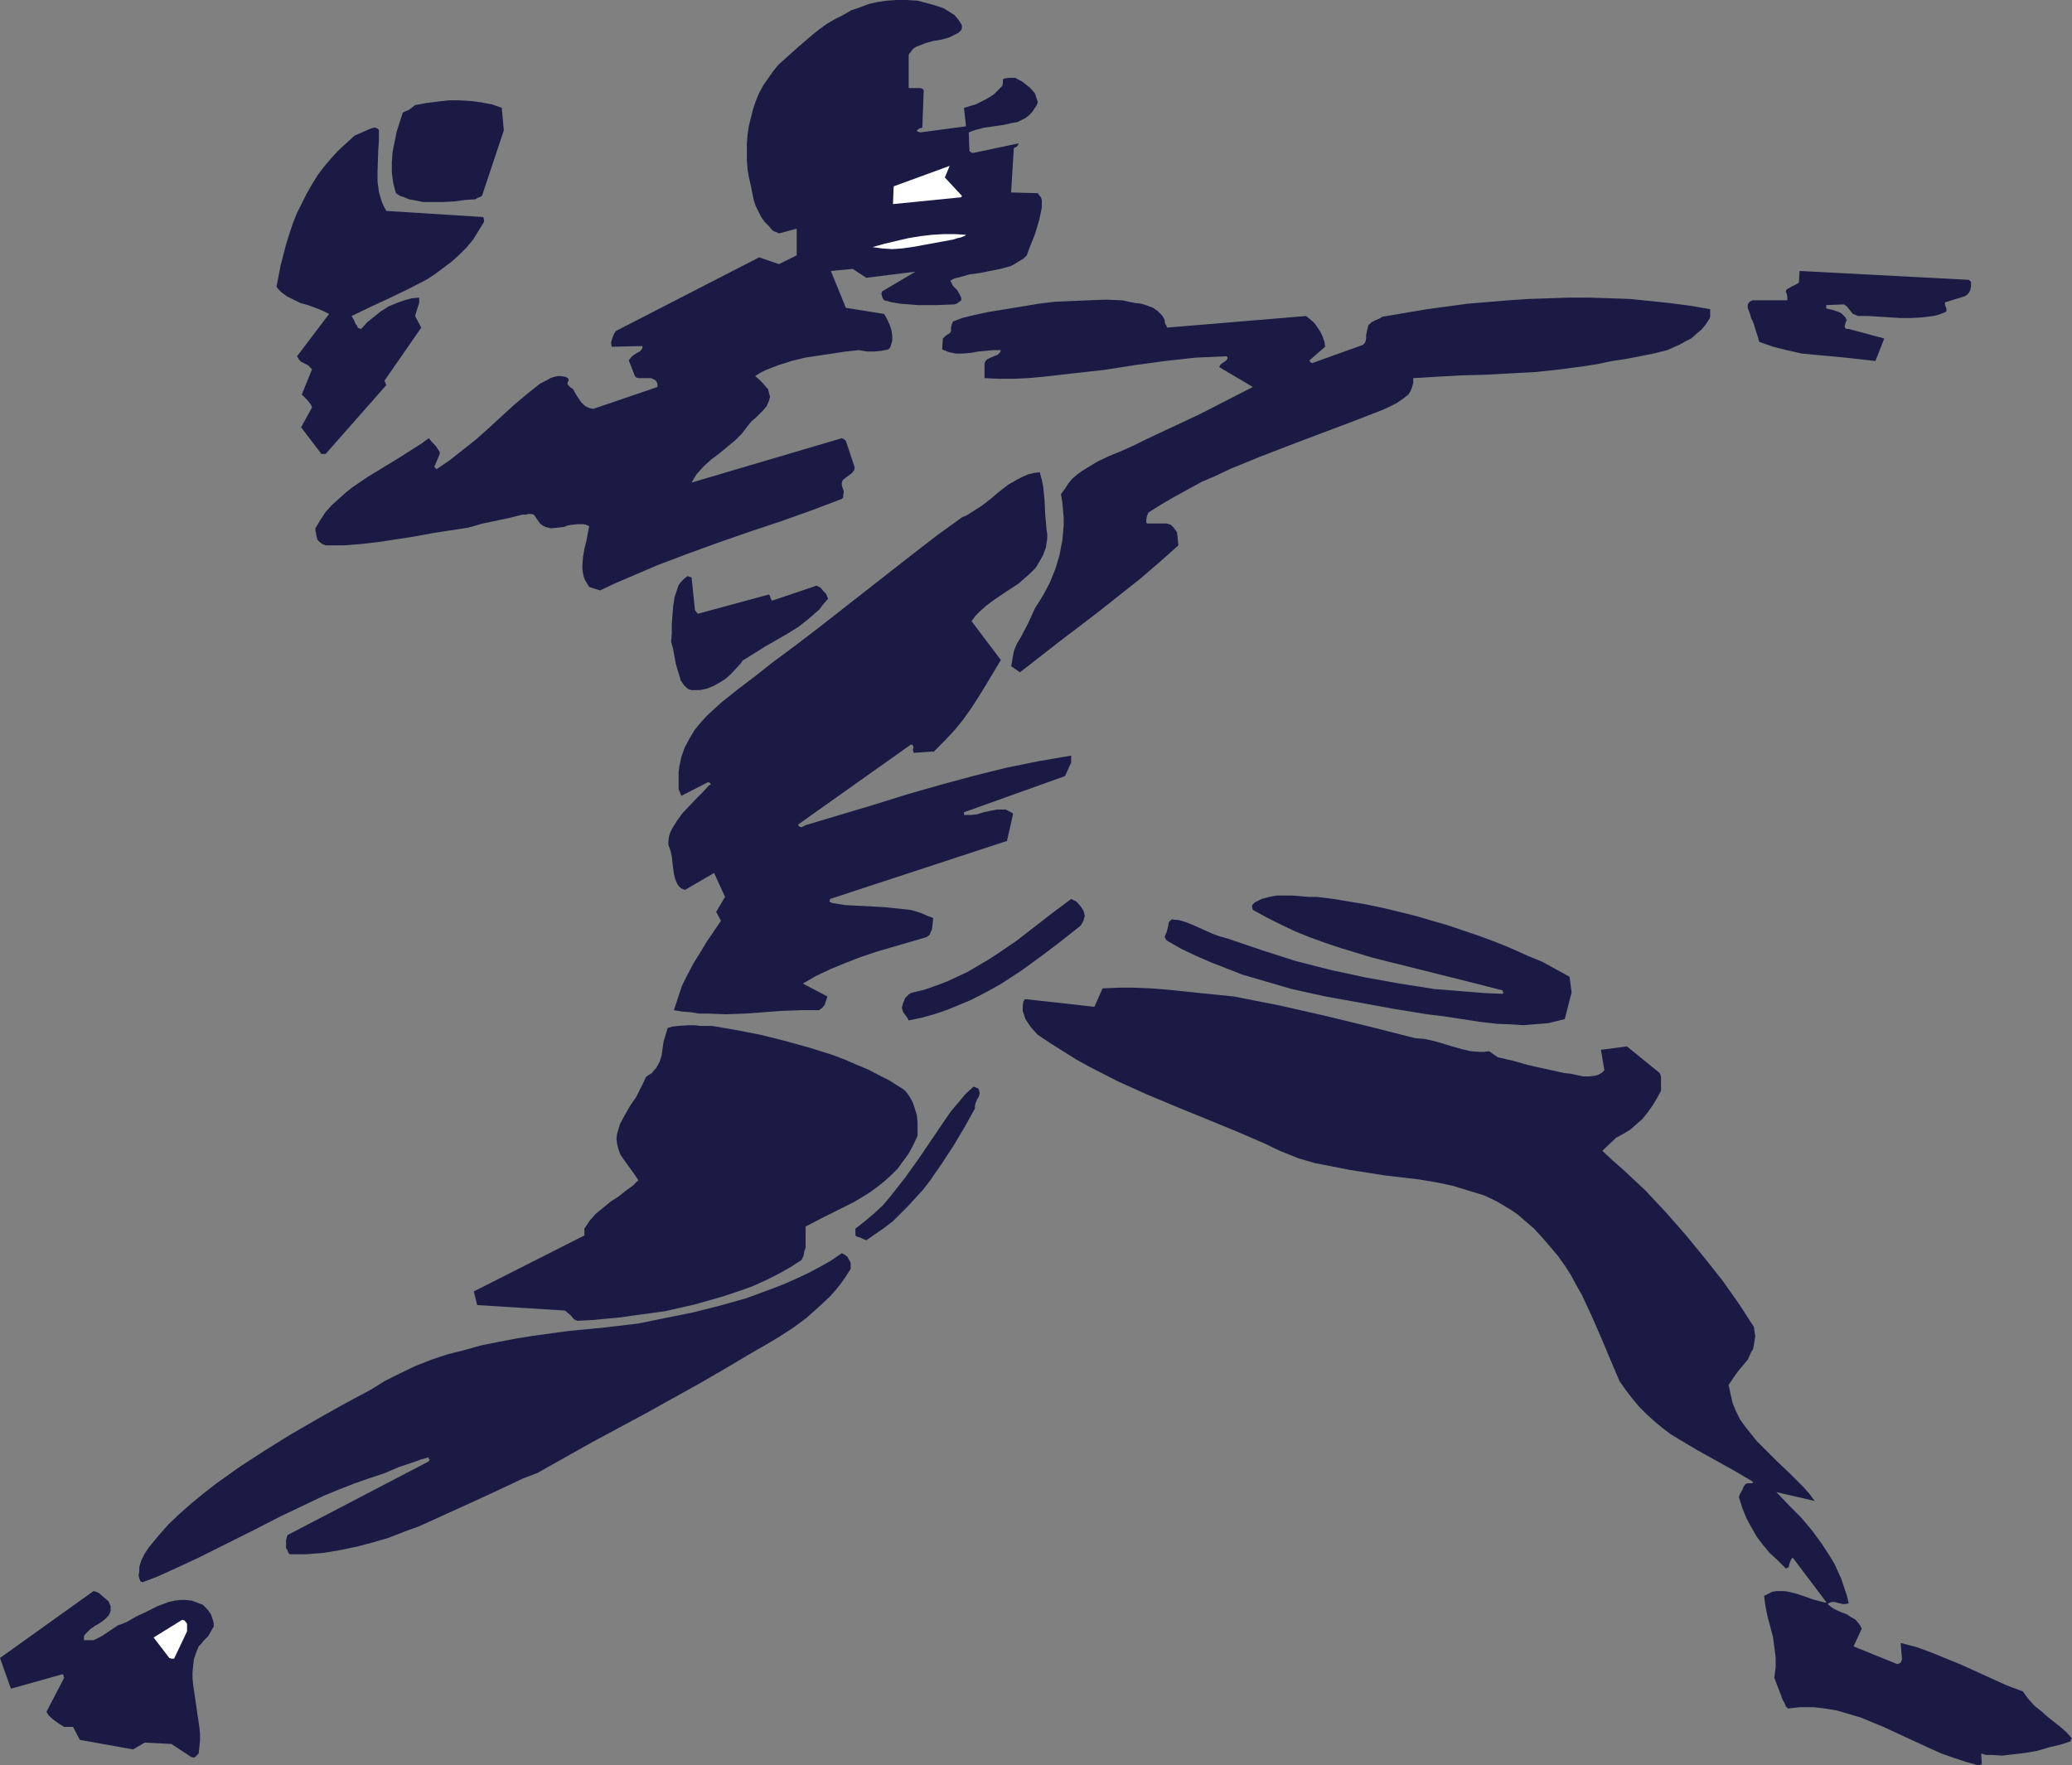 <?xml version="1.0" encoding="UTF-8" standalone="no"?>
<svg
   version="1.0"
   width="129.766mm"
   height="110.569mm"
   id="svg17"
   sodipodi:docname="Player 15.wmf"
   xmlns:inkscape="http://www.inkscape.org/namespaces/inkscape"
   xmlns:sodipodi="http://sodipodi.sourceforge.net/DTD/sodipodi-0.dtd"
   xmlns="http://www.w3.org/2000/svg"
   xmlns:svg="http://www.w3.org/2000/svg">
  <rect width="100%" height="100%" fill="#808080" stroke="none"/>
  <sodipodi:namedview
     id="namedview17"
     pagecolor="#ffffff"
     bordercolor="#000000"
     borderopacity="0.25"
     inkscape:showpageshadow="2"
     inkscape:pageopacity="0.0"
     inkscape:pagecheckerboard="0"
     inkscape:deskcolor="#d1d1d1"
     inkscape:document-units="mm" />
  <defs
     id="defs1">
    <pattern
       id="WMFhbasepattern"
       patternUnits="userSpaceOnUse"
       width="6"
       height="6"
       x="0"
       y="0" />
  </defs>
  <path
     style="fill:#1a1a45;fill-opacity:1;fill-rule:evenodd;stroke:none"
     d="m 490.455,411.595 -1.293,-1.454 -1.454,-1.293 -3.07,-2.424 -1.454,-1.293 -1.616,-1.293 -1.454,-1.616 -1.293,-1.778 -3.878,-1.454 -3.555,-1.616 -7.11,-3.232 -3.555,-1.454 -3.555,-1.454 -3.555,-1.293 -3.717,-0.97 0.323,3.878 -0.323,0.808 -0.323,0.162 -0.485,0.162 -10.342,-4.202 1.939,-4.202 -0.323,-0.646 -0.323,-0.485 -0.808,-0.97 -1.131,-0.646 -0.97,-0.646 -1.293,-0.485 -1.131,-0.485 -1.131,-0.646 -0.97,-0.808 0.485,-0.323 0.485,-0.162 h 0.646 l 0.646,0.162 1.293,0.323 h 0.646 l 0.808,-0.162 -0.485,-1.939 -0.646,-1.939 -0.646,-1.939 -0.808,-1.778 -0.808,-1.778 -0.97,-1.616 -2.101,-3.232 -2.262,-3.07 -2.586,-3.07 -2.909,-2.909 -2.909,-3.07 9.05,2.101 v 0 l -1.293,-1.778 -1.454,-1.616 -3.07,-3.07 -3.232,-3.07 -3.07,-3.07 -1.616,-1.616 -1.293,-1.616 -1.293,-1.616 -1.293,-1.778 -0.97,-1.939 -0.808,-1.939 -0.485,-2.101 -0.485,-2.262 0.97,-1.454 1.131,-1.616 2.424,-2.909 0.808,-1.778 0.485,-0.808 0.162,-0.97 0.162,-0.97 0.162,-0.97 -0.162,-1.131 -0.162,-1.131 -1.778,-2.747 -1.778,-2.747 -3.878,-5.494 -4.363,-5.494 -4.363,-5.333 -4.686,-5.333 -4.848,-5.171 -5.171,-4.848 -2.586,-2.262 -2.424,-2.262 3.232,-3.07 1.778,-0.97 1.616,-0.97 1.454,-1.293 1.454,-1.293 1.293,-1.616 1.131,-1.616 0.97,-1.616 0.97,-1.778 v -1.293 -0.97 -1.131 l -0.323,-0.808 -7.757,-6.302 -6.141,0.808 0.808,4.848 -0.485,0.485 -0.485,0.323 -0.646,0.323 -0.646,0.162 -1.293,0.162 h -1.454 l -3.07,-0.646 -1.454,-0.162 -1.454,-0.323 -3.717,-0.808 -3.555,-0.808 -3.394,-0.97 -3.555,-0.808 -2.101,-1.454 -1.131,0.162 h -1.131 l -2.101,-0.162 -2.101,-0.485 -2.262,-0.646 -2.101,-0.646 -2.262,-0.646 -2.262,-0.485 -2.101,-0.162 -10.827,-2.747 -10.666,-2.586 -10.666,-2.424 -10.666,-2.101 -7.918,-0.808 -7.757,-0.808 -4.04,-0.323 -3.878,-0.162 h -3.717 l -3.878,0.162 -1.939,4.363 -15.998,-1.778 h -0.485 l -0.162,0.323 -0.162,0.162 -0.162,1.131 v 1.131 l 0.323,0.97 0.323,0.97 0.646,0.97 0.646,0.97 1.616,1.778 2.909,1.939 3.07,1.939 3.07,1.939 3.232,1.778 6.626,3.394 6.787,3.07 6.949,2.909 7.11,2.909 7.11,2.909 7.11,3.07 1.939,0.97 1.778,0.808 4.04,1.616 3.878,1.131 4.202,0.808 4.04,0.808 4.202,0.646 4.04,0.646 4.202,0.485 4.04,0.485 3.878,0.646 3.878,0.808 3.717,1.131 3.717,1.131 1.778,0.808 1.616,0.808 1.616,0.97 1.616,0.97 1.616,1.131 1.454,1.293 2.262,1.939 1.939,2.101 1.939,2.262 1.778,2.101 1.616,2.262 1.454,2.262 1.293,2.424 1.293,2.262 2.262,4.848 2.262,5.171 2.101,5.01 2.262,5.333 1.454,2.101 1.616,2.101 1.616,1.939 1.778,1.778 1.778,1.616 1.939,1.616 1.939,1.454 2.101,1.293 4.363,2.586 4.363,2.424 4.363,2.424 4.363,2.586 -0.162,0.162 v 0.162 h -0.485 -0.646 l -0.485,0.162 -0.485,0.646 -0.323,0.808 -0.485,0.808 -0.323,0.808 0.808,2.586 0.97,2.424 1.131,2.101 1.293,2.262 1.454,1.939 1.616,1.939 1.939,1.778 1.939,1.939 0.323,-0.162 0.323,-0.162 0.162,-0.808 0.323,-0.808 0.162,-0.323 0.323,-0.323 7.918,10.504 v 0.162 l -0.808,-0.162 -0.646,-0.162 -1.778,-0.485 -1.778,-0.646 -1.939,-0.646 -1.939,-0.485 -0.97,-0.162 h -0.97 -0.97 l -0.97,0.162 -0.97,0.485 -0.97,0.485 0.323,2.424 0.485,2.424 0.646,2.424 0.646,2.424 0.323,2.424 0.323,2.424 v 2.424 l -0.162,1.131 -0.162,1.293 0.808,2.101 0.808,2.101 0.323,0.97 0.485,0.808 0.323,0.808 0.485,0.485 2.909,-0.323 h 3.07 l 2.747,0.323 2.909,0.485 2.747,0.808 2.747,0.808 2.747,1.131 2.747,1.131 10.827,5.01 2.909,1.293 2.747,0.97 2.909,0.97 2.909,0.808 h 0.323 l 0.323,-0.162 h 0.162 0.162 l -0.162,-2.586 1.131,0.323 h 1.293 l 2.586,0.162 2.747,-0.323 2.747,-0.323 2.747,-0.485 2.747,-0.808 2.747,-0.646 2.424,-0.808 v -0.323 z"
     id="path1" />
  <path
     style="fill:#1a1a45;fill-opacity:1;fill-rule:evenodd;stroke:none"
     d="m 466.539,67.872 v -0.97 -0.162 l -0.162,-0.162 v 0 0 l -0.162,-0.162 -0.162,-0.162 -40.077,-2.101 -0.162,2.747 -0.485,0.323 -0.646,0.323 -0.646,0.323 -0.808,0.485 -0.323,0.162 -0.162,0.323 v 0.323 l 0.162,0.323 0.162,0.808 v 0.808 h -8.242 l -0.646,0.323 -0.323,0.323 -0.162,0.485 v 0.646 l 0.485,1.293 0.323,1.131 0.323,0.646 0.323,0.808 0.485,1.616 0.485,1.454 0.162,0.646 0.162,0.485 3.232,1.131 3.232,0.808 3.555,0.808 3.394,0.323 3.555,0.323 3.394,0.323 7.11,0.808 2.101,-5.333 -8.403,-2.262 h -0.485 l -0.323,-0.162 -0.162,-0.323 v -0.162 l 0.162,-0.646 0.162,-0.485 0.162,-0.323 -0.323,-0.646 -0.485,-0.485 -0.485,-0.485 -0.646,-0.323 -1.454,-0.485 -1.454,-0.323 v -0.808 l 4.202,-0.162 0.485,0.323 0.323,0.323 0.646,0.808 0.646,0.808 0.485,0.162 0.646,0.323 h 2.424 l 2.586,0.162 5.171,0.323 h 2.424 l 2.747,-0.162 2.586,-0.323 1.293,-0.323 1.293,-0.485 0.323,-0.162 0.162,-0.162 v -0.323 -0.323 l -0.323,-0.808 v -0.646 l 4.686,-1.454 0.485,-0.323 0.485,-0.485 0.323,-0.646 z"
     id="path2" />
  <path
     style="fill:#1a1a45;fill-opacity:1;fill-rule:evenodd;stroke:none"
     d="m 404.808,74.821 v -1.616 l -4.686,-0.808 -4.848,-0.646 -4.686,-0.485 -4.686,-0.485 -4.848,-0.162 -4.848,-0.162 h -4.848 l -4.686,0.162 -4.848,0.162 -4.848,0.323 -9.696,0.808 -9.534,1.293 -9.534,1.616 -0.97,0.162 -0.808,0.485 -0.808,0.323 -0.646,0.323 -0.323,0.162 -0.323,0.323 -0.485,0.485 -0.162,0.808 -0.162,0.646 -0.162,0.808 v 0.808 l -0.162,0.808 -0.485,0.646 -12.12,4.363 -0.323,-0.162 -0.162,-0.162 -0.162,-0.323 3.717,-3.232 -0.162,-1.131 -0.323,-0.97 -0.485,-1.131 -0.485,-0.808 -0.646,-0.97 -0.646,-0.808 -0.97,-0.808 -0.808,-0.646 -32.966,2.747 v -0.323 l -0.323,-0.485 -0.162,-0.485 v -0.485 l -0.323,-0.646 -0.323,-0.485 -0.97,-0.97 -1.131,-0.808 -1.293,-0.485 -1.454,-0.485 -1.454,-0.162 -1.616,-0.323 -1.454,-0.323 -4.04,-0.162 -4.04,0.162 -3.878,0.162 -3.878,0.162 -4.04,0.485 -3.878,0.646 -3.878,0.646 -4.04,0.646 -2.262,0.485 -2.101,0.485 -1.939,0.485 -2.101,0.808 -0.162,0.323 -0.162,0.323 -0.162,0.808 v 0.808 l -0.162,0.323 -0.323,0.323 -0.323,0.162 -0.485,0.323 -0.646,0.646 -0.162,2.586 0.808,0.323 0.808,0.323 1.616,0.323 h 1.778 l 1.778,-0.162 1.778,-0.323 1.778,-0.162 1.778,-0.162 h 1.778 l -0.162,0.485 -0.323,0.323 -0.323,0.323 -0.485,0.162 -1.131,0.485 -0.97,0.485 -0.323,0.485 -0.162,0.485 v 1.131 1.131 1.131 l 3.394,0.162 h 3.555 l 3.394,-0.162 3.555,-0.323 7.11,-0.808 7.272,-0.808 7.272,-1.131 7.11,-0.97 7.272,-0.808 3.555,-0.162 3.555,-0.162 h 0.323 l 0.162,0.323 v 0.162 l -0.162,0.323 -0.323,0.323 -0.97,0.646 -0.323,0.323 -0.162,0.485 7.918,4.686 -6.302,3.232 -6.302,3.232 -12.766,5.979 -2.909,1.454 -2.909,1.293 -2.747,1.131 -2.747,1.293 -2.424,1.454 -1.293,0.808 -1.131,0.808 -1.131,0.97 -0.97,1.131 -0.808,1.293 -0.97,1.293 0.323,1.939 0.162,1.778 0.162,1.939 v 1.778 l -0.162,1.778 -0.162,1.778 -0.323,1.616 -0.323,1.778 -0.485,1.616 -0.485,1.616 -1.293,3.232 -1.616,3.07 -1.939,3.07 -0.808,1.778 -0.808,1.778 -1.778,3.394 -0.97,1.616 -0.646,1.616 -0.323,1.778 -0.162,0.97 -0.162,0.808 2.101,1.454 9.534,-7.434 4.686,-3.555 4.848,-3.717 4.686,-3.717 4.686,-3.717 4.525,-3.878 4.525,-4.04 -0.323,-3.07 -0.323,-0.485 -0.485,-0.646 -0.646,-0.646 -0.97,-0.323 h -4.202 -0.323 l -0.323,-0.162 v -0.323 -0.485 l 0.162,-0.808 0.323,-0.808 3.07,-1.939 3.07,-1.778 3.232,-1.778 3.232,-1.778 3.394,-1.454 3.394,-1.616 7.11,-2.909 7.11,-2.747 14.544,-5.494 7.11,-2.747 1.778,-0.808 1.616,-0.808 1.454,-0.97 1.454,-1.131 0.485,-0.808 0.323,-0.808 0.323,-1.131 v -1.131 l 5.494,-0.323 5.818,-0.323 5.818,-0.162 5.979,-0.323 5.979,-0.323 5.979,-0.646 5.979,-0.808 2.909,-0.485 3.07,-0.646 3.232,-0.485 3.394,-0.646 3.232,-0.646 3.232,-0.808 1.454,-0.646 1.454,-0.646 1.454,-0.808 1.293,-0.646 1.293,-1.131 1.131,-0.97 0.97,-1.131 0.97,-1.454 0.162,-0.485 z"
     id="path3" />
  <path
     style="fill:#1a1a45;fill-opacity:1;fill-rule:evenodd;stroke:none"
     d="m 372.003,234.967 -0.485,-3.717 -3.232,-1.778 -3.232,-1.778 -3.555,-1.454 -3.555,-1.616 -3.555,-1.454 -3.878,-1.454 -7.595,-2.586 -3.878,-1.131 -3.878,-1.131 -3.878,-0.97 -4.04,-0.97 -3.878,-0.808 -3.878,-0.646 -3.878,-0.646 -3.878,-0.485 h -1.939 l -1.939,-0.162 -1.939,-0.162 h -1.778 -1.939 l -1.778,0.323 -1.778,0.485 -1.616,0.808 -0.323,0.323 -0.323,0.323 v 0.485 l 0.162,0.646 3.232,1.778 3.232,1.616 3.394,1.616 3.555,1.454 3.555,1.293 3.878,1.293 7.434,2.262 7.757,1.939 7.757,1.939 7.757,1.939 7.595,1.939 v 0.323 0 l 0.162,0.162 v 0 0.162 l -0.162,0.162 -4.04,-0.162 -4.04,-0.323 -4.04,-0.323 -4.04,-0.323 -8.242,-1.293 -8.08,-1.454 -8.242,-1.778 -8.242,-2.101 -8.08,-2.586 -8.08,-2.747 -1.778,-0.485 -1.778,-0.646 -3.232,-1.454 -1.454,-0.646 -1.616,-0.646 -1.616,-0.485 -1.778,-0.162 -0.323,0.323 -0.323,0.323 -0.162,0.97 -0.162,0.646 -0.162,0.646 -0.485,1.131 0.162,0.485 0.323,0.485 3.394,1.939 3.394,1.616 3.717,1.616 3.717,1.454 3.717,1.454 3.878,1.131 3.878,1.131 3.878,1.131 8.08,1.778 8.08,1.454 7.918,1.454 7.918,1.293 4.04,0.485 4.202,0.646 4.202,0.646 4.202,0.485 4.04,0.162 2.101,0.162 1.939,-0.162 2.101,-0.162 1.939,-0.162 1.939,-0.485 1.939,-0.485 z"
     id="path4" />
  <path
     style="fill:#1a1a45;fill-opacity:1;fill-rule:evenodd;stroke:none"
     d="m 256.782,216.867 -0.162,-0.646 -0.162,-0.646 -0.323,-0.485 -0.323,-0.485 -0.97,-1.131 -1.293,-0.646 -4.525,3.394 -8.565,6.626 -4.525,3.07 -2.262,1.454 -4.686,2.747 -2.424,1.131 -2.424,1.131 -2.586,0.97 -2.747,0.97 -2.747,0.646 -0.485,0.162 -0.485,0.323 -0.323,0.323 -0.485,0.485 -0.485,1.131 -0.323,1.131 0.162,0.646 0.162,0.485 0.485,0.646 0.485,0.646 0.323,0.646 3.07,-0.646 2.909,-0.808 2.909,-0.97 2.747,-1.131 2.747,-1.131 2.586,-1.293 2.424,-1.293 2.586,-1.454 4.686,-3.07 4.686,-3.394 4.686,-3.555 4.686,-3.717 0.646,-1.131 0.162,-0.646 z"
     id="path5" />
  <path
     style="fill:#1a1a45;fill-opacity:1;fill-rule:evenodd;stroke:none"
     d="m 253.55,180.507 v -1.616 l -3.717,0.646 -3.878,0.646 -7.918,1.616 -7.757,1.939 -7.757,2.101 -7.918,2.262 -7.757,2.424 -15.675,4.686 -0.485,0.162 -0.323,0.162 -0.323,0.162 -0.323,0.162 -0.485,-0.162 -0.162,-0.162 -0.162,-0.323 26.664,-18.907 h 0.323 l 0.162,0.162 0.162,0.323 v 0.162 l -0.162,0.646 0.162,0.323 v 0.323 l 4.686,-0.323 v 0.162 l 2.586,-2.586 2.424,-2.586 2.101,-2.586 1.939,-2.747 1.778,-2.747 1.778,-2.909 3.394,-5.656 -6.949,-9.211 0.97,-1.293 1.131,-1.131 1.293,-1.131 1.454,-1.131 3.07,-2.101 3.232,-2.101 1.454,-1.293 1.293,-1.131 1.293,-1.293 0.97,-1.616 0.808,-1.454 0.646,-1.778 0.162,-1.131 0.162,-0.97 v -0.97 l -0.162,-1.131 -0.162,-1.778 -0.162,-1.778 -0.162,-3.394 -0.323,-3.232 -0.323,-1.616 -0.485,-1.778 -1.454,0.162 -1.293,0.323 -1.131,0.485 -1.293,0.646 -2.262,1.293 -2.101,1.616 -2.101,1.778 -2.101,1.616 -2.262,1.454 -1.293,0.808 -1.131,0.485 -5.818,4.202 -5.656,4.363 -11.15,8.726 -11.15,8.726 -5.494,4.202 -5.656,4.202 -3.878,3.07 -4.04,3.07 -3.878,3.07 -1.778,1.616 -1.778,1.616 -1.616,1.778 -1.454,1.778 -1.131,1.939 -1.131,2.101 -0.808,2.262 -0.485,2.262 -0.162,1.293 v 1.293 1.293 1.454 l 0.162,0.485 0.162,0.323 0.323,0.808 6.302,-3.232 v -0.162 0.162 l 0.485,0.162 0.162,0.323 v 0 0.162 h -0.323 l -1.616,1.778 -1.616,1.616 -3.07,3.232 -1.293,1.778 -1.131,1.778 -0.485,0.97 -0.323,0.97 -0.162,1.131 v 0.97 l 0.485,1.293 0.323,1.454 0.323,2.747 0.162,1.293 0.323,1.293 0.485,1.131 0.323,0.485 0.485,0.485 0.646,0.323 h 0.162 l 0.162,0.162 6.949,-4.04 2.586,5.656 -2.101,3.555 1.131,2.101 -3.394,5.01 -1.454,2.424 -1.616,2.586 -1.454,2.747 -1.293,2.586 -0.97,2.909 -0.97,2.909 1.939,0.323 2.101,0.162 1.939,0.323 h 2.101 l 4.202,0.162 4.525,-0.162 8.888,-0.646 4.363,-0.162 h 4.363 l 0.323,-0.323 0.323,-0.162 0.646,-0.808 0.323,-0.97 0.323,-0.97 -5.818,-3.07 3.07,-1.778 3.394,-1.616 3.555,-1.454 3.717,-1.454 3.878,-1.293 3.878,-1.131 7.757,-2.262 0.485,-0.323 0.323,-0.323 0.162,-0.485 0.323,-0.646 0.162,-1.293 0.162,-1.454 -1.293,-0.485 -1.454,-0.646 -1.454,-0.485 -1.293,-0.323 -3.07,-0.323 -3.07,-0.323 -3.07,-0.162 -3.07,-0.162 -3.07,-0.162 -3.07,-0.485 -0.323,-0.162 -0.323,-0.162 v -0.162 l 0.162,-0.485 41.854,-13.736 1.454,-6.464 -0.485,-0.323 -0.646,-0.323 -0.646,-0.323 h -0.646 -1.454 l -1.616,0.323 -1.454,0.323 -1.616,0.485 -1.454,0.162 h -1.616 v -0.646 l 23.917,-8.565 z"
     id="path6" />
  <path
     style="fill:#1a1a45;fill-opacity:1;fill-rule:evenodd;stroke:none"
     d="m 246.601,47.349 -0.162,-0.485 -0.162,-0.323 -0.323,-0.323 -0.323,-0.485 -6.302,-0.162 0.646,-10.504 0.323,-0.162 0.323,-0.162 0.323,-0.323 0.162,-0.485 -10.666,2.262 h -0.323 l -0.323,-0.162 -0.162,-0.162 -0.162,-0.162 -0.162,-4.363 0.808,-0.323 0.97,-0.323 1.939,-0.485 2.262,-0.323 2.262,-0.323 2.101,-0.485 1.131,-0.162 0.97,-0.485 0.97,-0.485 0.808,-0.646 0.808,-0.808 0.646,-0.97 0.323,-0.485 0.162,-0.323 0.162,-0.485 v -0.162 l -0.323,-0.97 -0.323,-0.97 -0.646,-0.808 -0.646,-0.646 -0.808,-0.646 -0.808,-0.646 -1.778,-0.97 h -1.293 l -1.293,0.162 -0.162,0.162 h -0.162 v 0.485 0.485 l -0.162,0.646 -0.97,0.97 -0.97,0.97 -0.97,0.646 -1.131,0.646 -2.262,1.131 -2.747,0.808 0.485,4.363 -10.827,1.454 -0.485,-0.162 -0.323,-0.162 v -0.162 l 0.162,-0.162 0.485,-0.323 0.646,-0.162 0.323,-8.888 -0.323,-0.323 -0.485,-0.162 h -0.808 -1.939 v -7.918 l 0.485,-0.646 0.485,-0.646 0.646,-0.485 0.808,-0.323 1.616,-0.646 1.778,-0.485 1.939,-0.323 1.778,-0.485 1.616,-0.808 0.646,-0.323 0.646,-0.646 0.162,-0.485 V 5.979 l -0.808,-1.293 -0.97,-1.131 -1.293,-0.808 -1.293,-0.808 -1.454,-0.485 -1.616,-0.485 -3.07,-0.808 L 214.605,0 h -2.424 l -2.262,0.162 -2.262,0.323 -2.101,0.485 -2.101,0.808 -1.939,0.646 -1.939,1.131 -1.939,0.97 -1.939,1.131 -1.778,1.293 -1.616,1.293 -3.394,2.909 -3.232,2.909 -1.454,1.293 -1.293,1.616 -1.131,1.616 -1.131,1.616 -0.97,1.778 -0.808,1.939 -0.646,1.939 -0.485,1.939 -0.485,1.939 -0.323,2.101 -0.162,2.101 v 1.939 2.101 l 0.162,2.101 0.323,1.939 0.485,2.101 0.323,1.616 0.323,1.616 0.485,1.454 0.646,1.293 0.646,1.293 0.808,1.131 0.97,0.97 0.808,0.97 0.485,0.323 0.485,0.162 0.646,0.323 4.202,-1.131 v 6.302 l -4.202,2.101 -4.686,-1.616 -33.936,17.453 -0.485,0.808 -0.323,0.808 -0.323,1.131 0.162,0.97 7.272,-0.162 v 0.485 l -0.323,0.485 -0.323,0.323 -0.646,0.323 -0.97,0.646 -0.485,0.485 -0.485,0.646 1.454,3.717 0.323,0.323 0.485,0.162 h 0.97 0.97 1.131 l 0.646,0.323 0.485,0.323 0.323,0.646 v 0.808 l -15.19,5.171 -0.808,-0.162 -0.808,-0.323 -0.646,-0.485 -0.646,-0.646 -0.97,-1.454 -0.485,-0.808 -0.323,-0.646 -0.323,-0.323 -0.323,-0.162 -0.646,-0.646 -0.162,-0.323 0.162,-0.485 0.162,-0.323 -0.162,-0.485 -0.646,-0.323 -0.97,-0.162 h -0.808 l -0.808,0.162 -0.97,0.323 -0.808,0.485 -1.616,0.808 -3.232,2.586 -3.07,2.586 -5.979,5.494 -2.909,2.586 -3.07,2.424 -3.07,2.424 -3.07,2.101 v 0 h -0.162 l -0.323,-0.323 -0.162,-0.485 v 0 h 0.162 l 1.131,-2.747 v -0.485 l -0.323,-0.485 -0.646,-0.97 -0.808,-0.808 -0.808,-0.97 -1.778,1.293 -1.778,1.131 -3.555,2.262 -3.717,2.262 -3.717,2.262 -3.555,2.424 -1.616,1.293 -1.616,1.454 -1.616,1.454 -1.454,1.616 -1.293,1.939 -1.131,1.939 v 0.646 l 0.162,0.485 v 0.323 l 0.162,0.646 0.162,0.646 0.485,0.485 0.646,0.485 0.808,0.323 h 4.202 l 4.202,-0.323 4.202,-0.485 4.202,-0.646 4.202,-0.646 4.363,-0.808 4.202,-0.646 4.202,-0.646 3.394,-0.97 3.07,-0.646 3.07,-0.646 3.232,-0.808 h 0.808 l 0.646,-0.162 h 0.646 l 0.646,0.162 1.454,2.101 0.646,0.485 0.646,0.323 0.646,0.162 0.646,0.162 1.616,-0.162 1.454,-0.162 0.808,-0.323 0.808,-0.162 1.454,-0.162 h 1.616 l 0.646,0.162 0.646,0.323 -0.162,0.808 -0.162,0.808 -0.323,1.778 -0.485,1.939 -0.323,1.939 -0.162,1.939 v 0.97 l 0.162,0.97 0.162,0.808 0.323,0.808 0.485,0.808 0.485,0.808 2.586,0.808 3.394,-1.616 3.394,-1.454 6.787,-2.909 7.272,-2.747 7.11,-2.586 7.434,-2.586 7.272,-2.424 7.272,-2.586 7.272,-2.747 0.323,-0.323 v -0.485 l 0.162,-0.97 -0.162,-0.485 -0.162,-0.485 -0.162,-0.485 v -0.485 l 0.162,-0.646 0.323,-0.323 1.939,-1.454 0.485,-0.646 0.162,-0.646 -2.101,-6.302 -0.162,-0.162 -0.162,-0.162 -0.323,-0.162 -0.323,-0.162 -35.552,10.504 0.646,-1.131 0.646,-0.97 1.616,-1.778 1.778,-1.616 1.939,-1.454 3.717,-3.07 1.616,-1.616 1.454,-1.939 0.808,-0.97 0.97,-0.808 0.97,-0.97 0.808,-0.808 0.808,-0.97 0.485,-1.131 0.162,-0.485 0.162,-0.646 -0.162,-0.485 -0.162,-0.646 -0.162,-0.646 -0.485,-0.485 -0.808,-0.97 -0.97,-0.97 -0.808,-0.646 1.293,-0.808 1.293,-0.646 2.909,-1.131 3.07,-0.97 3.232,-0.808 3.232,-0.485 3.232,-0.485 3.232,-0.485 3.07,-0.323 1.939,0.323 h 1.778 l 1.616,-0.162 1.616,-0.323 0.485,-0.485 0.162,-0.485 0.323,-1.131 v -0.97 l -0.162,-1.293 -0.323,-1.131 -0.485,-1.131 -0.485,-0.97 -0.485,-0.808 -9.05,-1.454 -3.555,-8.726 5.171,-0.485 3.232,2.101 11.635,-1.454 -7.918,4.686 -0.162,0.485 0.162,0.646 0.162,0.485 0.323,0.485 1.939,0.485 1.939,0.323 2.101,0.162 2.101,0.162 h 4.202 l 4.363,-0.162 0.485,-0.162 0.485,-0.323 0.646,-0.485 v -0.646 l -0.323,-0.646 -0.646,-1.131 -0.97,-0.97 -0.323,-0.646 -0.323,-0.646 0.97,-0.485 1.293,-0.323 2.262,-0.646 2.424,-0.323 2.424,-0.485 2.424,-0.485 2.424,-0.646 0.97,-0.485 0.97,-0.646 1.131,-0.646 0.808,-0.808 0.646,-1.778 0.646,-1.616 0.646,-1.616 0.485,-1.616 0.485,-1.616 0.323,-1.454 0.323,-1.616 z"
     id="path7" />
  <path
     style="fill:#1a1a45;fill-opacity:1;fill-rule:evenodd;stroke:none"
     d="m 231.896,258.722 -0.162,-0.485 v -0.323 l -0.323,-0.323 h -0.162 l -0.323,-0.162 -0.485,-0.162 -1.939,1.778 -1.616,1.939 -1.778,2.101 -1.454,2.101 -3.07,4.525 -3.07,4.525 -3.232,4.525 -1.778,2.262 -1.778,2.262 -1.778,2.101 -2.101,1.939 -2.101,1.778 -2.262,1.778 v 0.808 0.808 l 0.162,0.162 0.323,0.162 0.646,0.162 0.646,0.323 0.808,0.323 2.101,-1.454 2.101,-1.454 2.101,-1.616 1.778,-1.778 1.778,-1.778 1.778,-1.939 1.778,-1.939 1.616,-2.101 2.909,-4.202 2.747,-4.202 2.586,-4.363 2.424,-4.363 v -0.646 l 0.162,-0.646 0.323,-0.808 0.485,-0.808 z"
     id="path8" />
  <path
     style="fill:#ffffff;fill-opacity:1;fill-rule:evenodd;stroke:none"
     d="m 228.664,55.59 -2.586,-0.162 h -2.747 l -2.747,0.162 -2.747,0.323 -2.909,0.485 -2.747,0.646 -2.747,0.646 -2.909,0.808 2.262,0.323 2.424,0.162 2.262,-0.162 2.424,-0.323 9.696,-1.778 0.97,-0.323 0.808,-0.162 0.808,-0.323 0.323,-0.162 z"
     id="path9" />
  <path
     style="fill:#ffffff;fill-opacity:1;fill-rule:evenodd;stroke:none"
     d="m 227.694,46.379 -4.04,-4.363 1.131,-2.747 -13.251,4.848 -0.162,4.202 16.16,-1.616 z"
     id="path10" />
  <path
     style="fill:#1a1a45;fill-opacity:1;fill-rule:evenodd;stroke:none"
     d="m 217.19,268.903 v -1.616 -1.616 l -0.162,-1.616 -0.485,-1.616 -0.485,-1.454 -0.808,-1.454 -0.97,-1.293 -0.646,-0.485 -0.808,-0.485 -2.262,-1.454 -2.586,-1.293 -2.424,-1.293 -2.747,-1.131 -2.586,-1.131 -2.909,-1.131 -5.656,-1.778 -5.818,-1.616 -5.818,-1.454 -5.818,-1.131 -5.656,-0.97 h -2.747 l -1.454,-0.162 h -1.293 l -2.586,0.162 -1.293,0.162 -1.131,0.323 -0.485,1.616 -0.485,1.616 -0.485,3.394 -0.485,1.454 -0.808,1.454 -0.485,0.485 -0.485,0.646 -0.808,0.485 -0.646,0.485 -0.485,1.131 -0.646,1.293 -1.131,2.262 -1.454,2.101 -1.293,2.262 -1.131,2.101 -0.323,1.131 -0.323,1.131 -0.162,1.131 0.162,1.293 0.323,1.293 0.485,1.293 1.131,1.616 2.101,2.909 0.97,1.454 -1.293,1.293 -1.778,1.293 -1.616,1.293 -1.778,1.131 -1.778,1.454 -1.778,1.454 -1.454,1.616 -0.646,0.97 -0.646,0.97 v 1.616 l -26.179,13.251 0.808,3.232 20.685,1.293 0.323,0.162 0.323,0.323 0.808,0.646 0.646,0.808 0.485,0.323 0.485,0.162 3.394,-0.162 3.394,-0.323 3.394,-0.323 3.394,-0.485 3.555,-0.485 3.555,-0.485 3.555,-0.808 3.555,-0.808 3.394,-0.97 3.394,-0.97 3.394,-1.131 3.232,-1.131 3.232,-1.454 2.909,-1.454 2.909,-1.616 2.747,-1.778 0.485,-0.97 0.162,-0.97 0.323,-0.97 v -0.97 -1.939 -2.101 l 3.717,-1.939 3.878,-1.939 3.878,-1.939 3.717,-2.262 1.778,-1.293 1.616,-1.293 1.616,-1.454 1.616,-1.616 1.293,-1.778 1.293,-1.778 1.131,-2.101 z"
     id="path11" />
  <path
     style="fill:#1a1a45;fill-opacity:1;fill-rule:evenodd;stroke:none"
     d="m 201.353,300.415 v -1.454 l -0.323,-0.646 -0.485,-0.808 -0.646,-0.485 -0.646,-0.323 -2.586,1.778 -2.586,1.454 -2.747,1.454 -2.747,1.293 -2.909,1.293 -2.909,1.131 -3.07,1.131 -3.07,1.131 -6.302,1.778 -6.464,1.616 -6.464,1.293 -6.302,1.293 -8.242,0.97 -8.403,0.808 -8.242,1.131 -4.04,0.646 -4.202,0.808 -4.04,0.808 -4.04,1.131 -3.878,0.97 -3.878,1.293 -3.717,1.454 -3.717,1.778 -3.555,1.778 -3.394,2.101 -6.626,3.555 -6.302,3.555 -6.141,3.555 -5.979,3.717 -5.979,3.878 -5.656,4.04 -2.909,2.262 -2.747,2.262 -2.747,2.424 -2.747,2.586 -2.424,2.747 -2.262,2.747 -0.97,1.454 -0.808,1.616 -0.485,1.616 v 0.97 l -0.162,0.97 0.162,0.646 0.162,0.485 0.162,0.323 0.485,0.162 3.394,-1.293 3.232,-1.454 6.626,-3.07 6.464,-3.232 6.464,-3.232 6.626,-3.394 6.787,-3.232 3.394,-1.616 3.555,-1.454 3.717,-1.454 3.717,-1.293 3.394,-1.131 3.394,-1.454 3.394,-1.131 1.778,-0.646 1.778,-0.485 v 0.323 0.162 h 0.162 0.162 l -0.162,0.162 -0.162,0.323 -33.451,17.453 -0.323,1.131 v 1.293 0.646 l 0.323,0.485 0.162,0.485 0.323,0.485 h 4.04 l 4.04,-0.323 3.878,-0.646 3.878,-0.808 3.717,-0.97 3.878,-1.131 3.717,-1.454 3.555,-1.293 7.11,-3.232 7.11,-3.232 6.949,-3.232 3.394,-1.616 3.394,-1.293 12.928,-7.272 12.928,-6.949 12.766,-7.11 6.141,-3.555 5.979,-3.555 3.394,-1.939 3.232,-1.939 3.232,-2.101 3.07,-2.262 2.909,-2.586 2.747,-2.586 1.293,-1.454 1.293,-1.616 1.131,-1.616 z"
     id="path12" />
  <path
     style="fill:#1a1a45;fill-opacity:1;fill-rule:evenodd;stroke:none"
     d="m 195.859,141.4 -0.323,-0.808 -0.646,-0.646 -0.646,-0.808 -0.97,-0.485 -10.504,3.555 -0.162,-0.162 -0.162,-0.323 -0.162,-0.485 v -0.162 l -0.323,-0.323 -16.645,4.525 h -0.162 l -0.162,-0.162 -0.485,-0.646 -0.808,-7.757 -0.97,-0.323 -0.808,0.646 -0.646,0.646 -0.646,0.808 -0.323,0.97 -0.323,0.97 -0.323,0.97 -0.323,2.101 -0.162,2.101 -0.162,2.262 v 2.101 l -0.162,1.939 0.485,1.778 0.646,3.555 0.485,1.616 0.485,1.616 0.162,0.646 0.485,0.646 0.323,0.485 0.485,0.485 0.646,0.485 0.646,0.162 h 1.939 l 1.616,-0.323 1.616,-0.646 1.454,-0.808 1.293,-0.808 1.293,-1.131 2.262,-2.424 0.485,-0.646 0.162,-0.323 h 0.162 l 5.171,-3.232 5.333,-3.07 2.586,-1.616 2.424,-1.939 2.424,-2.101 0.97,-1.293 1.131,-1.293 z"
     id="path13" />
  <path
     style="fill:#1a1a45;fill-opacity:1;fill-rule:evenodd;stroke:none"
     d="m 119.261,30.866 -0.485,-5.333 -2.262,-0.808 -2.586,-0.485 -2.424,-0.323 -2.747,-0.162 h -2.586 l -2.747,0.323 -2.586,0.323 -2.586,0.485 -0.808,0.646 -0.646,0.485 -0.808,0.323 -0.646,0.323 -1.454,4.525 -0.485,2.424 -0.485,2.424 -0.162,2.424 v 2.424 l 0.323,2.424 0.323,1.293 0.323,1.131 0.97,0.646 0.97,0.323 1.131,0.485 0.97,0.162 2.424,0.485 h 2.424 2.424 l 2.586,-0.162 2.424,-0.323 2.424,-0.162 0.323,-0.162 0.162,-0.162 0.485,-0.162 0.323,-0.162 0.323,-0.162 z"
     id="path14" />
  <path
     style="fill:#1a1a45;fill-opacity:1;fill-rule:evenodd;stroke:none"
     d="m 114.574,52.035 -0.162,-0.646 -22.947,-1.454 -0.646,-1.131 -0.485,-1.131 -0.323,-1.131 -0.323,-1.131 -0.323,-2.424 V 40.562 l 0.162,-4.848 0.162,-2.424 v -2.424 l -0.162,-0.323 -0.323,-0.162 -0.323,-0.162 h -0.323 l -0.646,0.162 -0.808,0.323 -1.778,0.808 -0.808,0.323 -0.646,0.323 -1.939,1.778 -1.939,1.778 -1.616,1.778 -1.778,2.101 -1.454,1.939 -1.293,2.101 -1.293,2.262 -1.131,2.262 -1.131,2.262 -0.97,2.424 -0.808,2.424 -0.808,2.586 -1.293,5.01 -0.97,5.01 0.485,0.646 0.646,0.646 1.293,0.97 1.616,0.808 1.616,0.808 1.778,0.485 1.778,0.646 1.616,0.646 1.616,0.808 -7.595,10.019 0.323,0.485 0.162,0.323 0.485,0.485 0.646,0.323 0.97,0.485 0.485,0.485 0.485,0.485 -2.424,5.979 0.646,0.646 0.646,0.646 0.646,0.808 0.323,0.485 0.162,0.485 -2.586,4.686 4.686,6.141 v 0.162 h 0.485 0.646 l 14.382,-16.322 -0.162,-0.162 v -0.162 l -0.323,-0.646 8.726,-12.605 -1.454,-2.747 0.323,-1.131 0.323,-0.97 0.323,-0.97 v -0.646 -0.646 l -1.778,0.162 -1.778,0.485 -1.778,0.646 -1.939,0.808 -1.778,1.131 -1.616,1.293 -1.616,1.293 -1.454,1.616 -0.485,-0.162 -0.323,-0.162 -0.162,-0.485 -0.323,-0.323 -0.485,-1.131 -0.485,-0.808 4.686,-2.262 4.525,-2.101 4.363,-2.101 4.363,-2.262 1.939,-1.293 1.939,-1.454 1.939,-1.454 1.778,-1.616 1.616,-1.616 1.616,-1.939 1.293,-2.101 1.293,-2.101 z"
     id="path15" />
  <path
     style="fill:#1a1a45;fill-opacity:1;fill-rule:evenodd;stroke:none"
     d="m 50.581,385.093 v -0.808 l -0.162,-0.646 -0.485,-1.454 -0.808,-1.131 -1.131,-1.131 -1.293,-0.485 -1.293,-0.485 -1.454,-0.162 h -1.293 l -1.293,0.162 -1.454,0.323 -1.293,0.485 -1.293,0.485 -2.586,1.293 -2.424,1.131 -2.262,1.293 -1.131,0.485 -0.97,0.323 -1.939,1.293 -1.939,1.293 -0.97,0.485 -0.97,0.485 h -1.131 -1.131 v -0.485 -0.485 l 0.323,-0.485 0.323,-0.323 0.808,-0.808 1.131,-0.808 1.131,-0.646 1.131,-0.808 0.97,-0.97 0.323,-0.646 0.162,-0.485 v -1.131 l -0.485,-1.131 -1.131,-0.97 -1.131,-0.97 -0.646,-0.323 -0.646,-0.162 L 0,392.527 2.586,399.799 14.706,396.405 h 0.162 l 0.162,0.162 v 0.323 l 0.162,0.323 -4.202,8.08 0.323,0.485 0.323,0.485 1.131,0.97 1.131,0.808 1.293,0.808 h 2.101 l 1.616,3.07 12.605,2.262 2.747,-1.616 6.302,0.323 4.686,3.07 0.646,0.162 0.323,-0.162 0.485,-0.485 0.323,-0.323 0.162,-1.454 0.162,-1.616 v -1.616 l -0.162,-1.616 -0.485,-3.232 -0.485,-3.394 -0.485,-3.232 -0.162,-1.616 v -1.454 l 0.162,-1.616 0.162,-1.454 0.485,-1.454 0.646,-1.616 0.646,-0.646 0.485,-0.646 1.131,-1.131 0.646,-1.131 z"
     id="path16" />
  <path
     style="fill:#ffffff;fill-opacity:1;fill-rule:evenodd;stroke:none"
     d="m 44.278,386.224 v -1.778 l -0.323,-0.485 -0.323,-0.323 -0.485,-0.162 -6.787,4.202 3.717,4.848 0.485,0.162 h 0.646 z"
     id="path17" />
</svg>
